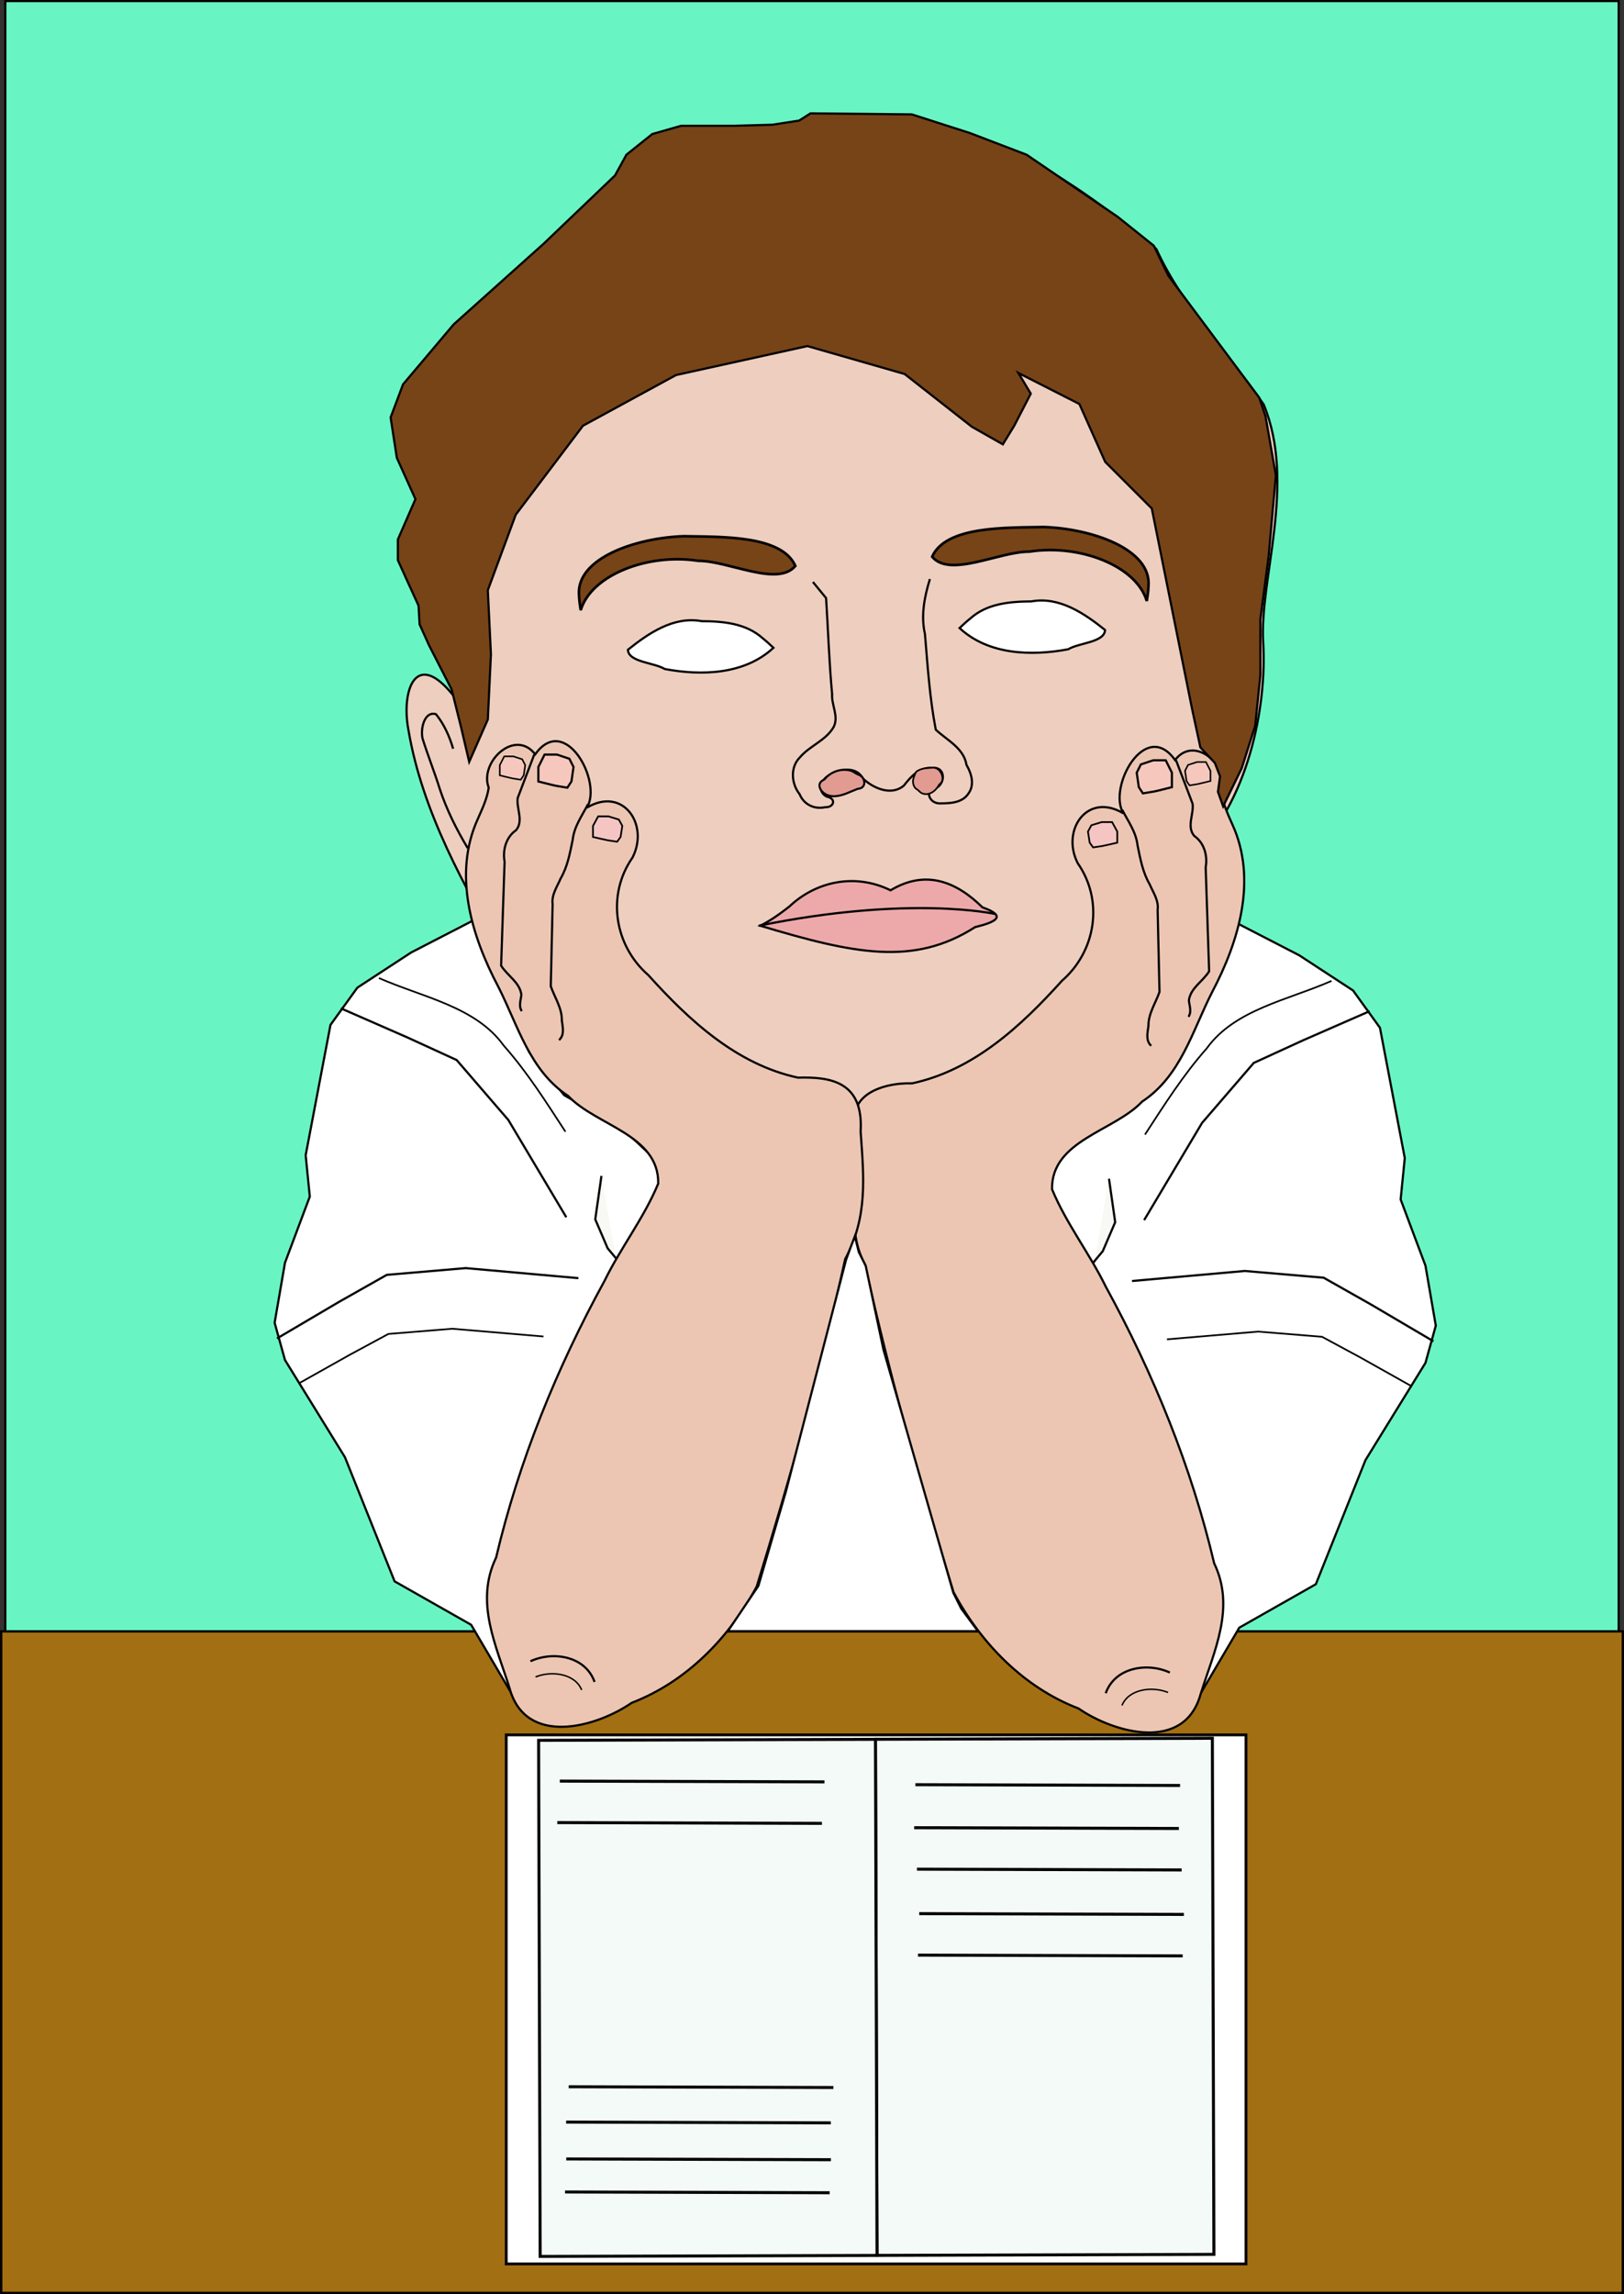 <?xml version="1.0" encoding="UTF-8" standalone="no"?>
<!-- Generator: Adobe Illustrator 13.0.1, SVG Export Plug-In . SVG Version: 6.00 Build 14948)  -->

<svg
   xmlns:dc="http://purl.org/dc/elements/1.1/"
   xmlns:cc="http://creativecommons.org/ns#"
   xmlns:rdf="http://www.w3.org/1999/02/22-rdf-syntax-ns#"
   xmlns:svg="http://www.w3.org/2000/svg"
   xmlns="http://www.w3.org/2000/svg"
   xmlns:sodipodi="http://sodipodi.sourceforge.net/DTD/sodipodi-0.dtd"
   xmlns:inkscape="http://www.inkscape.org/namespaces/inkscape"
   version="1.0"
   id="svg2"
   sodipodi:version="0.32"
   sodipodi:docname="Reading.svg"
   inkscape:version="0.48.2 r9819"
   inkscape:label="Pozad               "
   x="0px"
   y="0px"
   width="306.653px"
   height="433.14px"
   viewBox="218.094 229.295 306.653 433.14"
   enable-background="new 218.094 229.295 306.653 433.14"
   xml:space="preserve"><rect x="218.094" y="229.295" width="306.653" height="433.14" fill="#333333" stroke="none"/><defs
   id="defs73" />
<sodipodi:namedview
   id="base"
   showguides="true"
   inkscape:guide-bbox="true"
   inkscape:current-layer="g3264"
   inkscape:window-y="0"
   inkscape:window-x="0"
   inkscape:cy="278.52372"
   inkscape:cx="111.24375"
   inkscape:zoom="1.4862946"
   pagecolor="#ffffff"
   bordercolor="#666666"
   borderopacity="1.0"
   inkscape:pageopacity="0.0"
   inkscape:window-width="1024"
   inkscape:pageshadow="2"
   inkscape:window-height="710"
   inkscape:document-units="px"
   showgrid="false"
   inkscape:window-maximized="0">
	</sodipodi:namedview>
<g
   id="layer1"
   transform="translate(0.544,0.5)"
   inkscape:groupmode="layer"
   inkscape:label="Vrstva 1">
	
		<g
   id="g3264"
   inkscape:export-ydpi="90"
   inkscape:export-xdpi="90"
   inkscape:export-filename="/windows/E/Projekt_Kliparty/9.C prace/Jakeschova/Cliparty/          innosti/cteni.png">
		
			<rect
   id="rect16424"
   x="218.554"
   y="229"
   fill="#68F5C3"
   stroke="#060303"
   stroke-width="0.41"
   width="304.644"
   height="328.078" />
		
			<rect
   id="rect14968"
   x="217.773"
   y="536.807"
   fill="#A26F12"
   stroke="#060303"
   stroke-width="0.447"
   width="306.207"
   height="124.904" />
		<g
   id="g8904"
   transform="matrix(-1,0,0,1,787.09,-1.985)">
			<path
   id="path8906"
   fill="#FFFFFF"
   stroke="#000000"
   stroke-width="0.41"
   d="M479.796,404.364l12.108,6.249l10.155,6.64     l5.077,7.03l4.687,24.606l-0.781,7.811l4.687,12.498l1.954,11.327l-1.954,7.03l-11.326,18.356l-9.374,23.434l-14.451,8.202     l-7.812,13.28l4.296-14.841v-4.297l-0.781-3.906l-0.782-2.344l-7.029-23.825l-8.202-17.575l-9.765-18.748l-5.858-10.936     l1.172-4.687l6.249-5.859l10.937-6.249l6.639-8.201l6.64-15.232L479.796,404.364z" />
			<path
   id="path8908"
   fill="#F8F9F4"
   stroke="#000000"
   stroke-width="0.41"
   d="M455.971,452.794l1.172,8.203l-2.344,5.467     l-1.952,2.344l0.391-0.391" />
			<path
   id="path8910"
   fill="none"
   stroke="#000000"
   stroke-width="0.41"
   d="M505.182,421.158l-12.498,5.467l-9.374,4.296     l-9.765,11.327l-10.936,18.357" />
			<path
   id="path8912"
   fill="none"
   stroke="#000000"
   stroke-width="0.32"
   d="M497.993,415.44     c-8.206,3.617-18.287,5.395-23.553,12.729c-4.487,5.07-8.04,10.715-11.669,16.282" />
			<path
   id="path8914"
   fill="none"
   stroke="#000000"
   stroke-width="0.41"
   d="M517.235,483.48l-11.754-6.923l-8.975-5.077     l-14.899-1.275l-21.283,1.897" />
			<path
   id="path8916"
   fill="none"
   stroke="#000000"
   stroke-width="0.324"
   d="M512.978,491.895l-9.512-5.342l-7.262-3.918     l-12.058-0.983l-17.223,1.462" />
		</g>
		<g
   id="g8896"
   transform="translate(-1.346,-0.673)">
			<path
   id="path8873"
   fill="#FFFFFF"
   stroke="#000000"
   stroke-width="0.41"
   d="M452.127,403.591l12.107,6.249l10.154,6.64     l5.077,7.031l4.688,24.605l-0.78,7.812l4.686,12.499l1.953,11.326l-1.953,7.031l-11.326,18.357l-9.374,23.434l-14.45,8.201     l-7.812,13.279l4.296-14.841v-4.298l-0.78-3.905l-0.782-2.343l-7.03-23.825l-8.201-17.576l-9.765-18.747l-5.857-10.936     l1.171-4.687l6.25-5.859l10.936-6.25l6.64-8.202l6.641-15.232L452.127,403.591z" />
			<path
   id="path8875"
   fill="#F8F9F4"
   stroke="#000000"
   stroke-width="0.41"
   d="M428.301,452.021l1.172,8.202l-2.344,5.468     l-1.953,2.344l0.391-0.391" />
			<path
   id="path8879"
   fill="none"
   stroke="#000000"
   stroke-width="0.41"
   d="M477.513,420.385l-12.498,5.468l-9.374,4.296     l-9.764,11.327l-10.937,18.356" />
			<path
   id="path8881"
   fill="none"
   stroke="#000000"
   stroke-width="0.32"
   d="M470.323,414.667     c-8.206,3.616-18.286,5.394-23.553,12.729c-4.487,5.069-8.04,10.715-11.67,16.282" />
			<path
   id="path8890"
   fill="none"
   stroke="#000000"
   stroke-width="0.41"
   d="M489.565,482.707l-11.755-6.923l-8.974-5.078     l-14.9-1.274l-21.283,1.896" />
			<path
   id="path8892"
   fill="none"
   stroke="#000000"
   stroke-width="0.324"
   d="M485.308,491.122l-9.513-5.342l-7.262-3.918     l-12.058-0.983l-17.222,1.463" />
		</g>
		<path
   id="path8944"
   sodipodi:nodetypes="cccscccccccccccc"
   fill="#EECEBE"
   stroke="#000000"
   stroke-width="0.41"
   d="    M389.83,251.127c17.869,3.148,32.559,13.342,46.062,24.684c5.021,10.932,13.497,19.617,20.257,29.312    c6.23,14.995-0.798,32.967-0.08,44.923c0.751,12.544-3.006,30.354-13.265,40.081c-15.54,17.463-31.081,34.926-46.622,52.389    c-18.319,1.013-36.639,2.026-54.958,3.039c-10.59-10.935-22.121-21.435-28.126-35.791c-7.84-13.504-15.805-27.643-18.429-43.169    c-1.383-7.301,1.306-15.334,8.355-6.639c4.239,3.303-7.059-10.357-5.627-15.764c-3.775-7.973-6.772-9.338-0.676-20.16    c-5.755-11.582-6.894-18.185,1.971-27.052c10.281-13.334,24.494-22.584,36.021-34.637c7.405-16.115,24.957-4.89,36.771-11.469    C377.598,250.957,383.714,251.042,389.83,251.127z" />
		<g
   id="g8851">
			<path
   id="path8088"
   fill="#ECC6B3"
   stroke="#000000"
   stroke-width="0.41"
   d="M448.209,378.588     c1.829-4.823-4.965-11.279-8.781-6.294c-5.618-7.92-12.767,5.186-9.754,10.064c-6.852-4.093-11.809,3.206-8.617,9.425     c4.929,7.068,3.444,16.602-2.995,22.198c-7.684,8.53-16.659,16.856-28.257,19.352c-6.065-0.173-13.571,2.641-9.871,10.162     c0.55,8.019-3.311,16.12,0.961,24.082c4.592,20.852,10.421,41.426,16.709,61.829c5.17,9.655,13.24,17.979,23.593,21.958     c6.924,4.76,20.032,8.22,23.054-2.694c2.525-8.114,6.63-16.283,2.565-24.714c-4.317-18.263-11.451-35.782-20.465-52.231     c-3.076-6.298-7.495-11.947-10.154-18.401c-0.135-9.233,11.73-10.924,17.01-16.537c7.295-4.803,9.48-13.328,13.205-20.64     c5.068-9.591,8.603-21.305,3.823-31.729C449.407,382.536,448.511,380.643,448.209,378.588z" />
			<path
   id="path8093"
   fill="none"
   stroke="#000000"
   stroke-width="0.41"
   d="M429.461,381.713     c1.114,2.152,2.615,4.198,2.884,6.678c0.518,2.521,0.974,5.106,2.29,7.36c0.668,1.565,1.747,3.059,1.506,4.84     c0.116,5.164,0.233,10.328,0.351,15.491c-0.749,2.135-2.134,4.121-2.091,6.468c-0.168,1.225-0.549,2.746,0.528,3.687" />
			<path
   id="path8095"
   fill="none"
   stroke="#000000"
   stroke-width="0.41"
   d="M439.616,372.339     c1.041,2.734,2.083,5.468,3.124,8.202c0.265,2.015-1.167,4.283,0.3,6.067c1.914,1.333,2.562,3.757,2.172,5.96     c0.218,6.536,0.436,13.072,0.654,19.608c-1.159,1.909-3.507,3.119-3.824,5.496c0.094,1.019,0.575,2.162-0.082,3.097" />
			<path
   id="path8107"
   fill="#F6C7BD"
   stroke="#000000"
   stroke-width="0.41"
   d="M435.32,372.339c0.781,0,1.562,0,2.344,0     c0.39,0.781,0.78,1.562,1.171,2.343c0,0.912,0,1.823,0,2.734c-1.115,0.268-2.221,0.578-3.343,0.817     c-0.709,0.118-1.416,0.236-2.125,0.354c-0.26-0.398-0.538-0.785-0.784-1.19c-0.13-0.905-0.259-1.81-0.389-2.715     c0.262-0.521,0.521-1.042,0.781-1.562C433.758,372.86,434.538,372.599,435.32,372.339z" />
			<path
   id="path8121"
   fill="#F5C5C3"
   stroke="#000000"
   stroke-width="0.328"
   d="M425.588,384.008c0.651,0,1.303,0,1.954,0     c0.326,0.598,0.651,1.196,0.978,1.793c0,0.697,0,1.395,0,2.093c-0.931,0.206-1.853,0.442-2.788,0.625     c-0.589,0.091-1.181,0.181-1.771,0.271c-0.216-0.305-0.446-0.601-0.654-0.912c-0.107-0.692-0.215-1.385-0.322-2.078     c0.217-0.399,0.434-0.797,0.651-1.195C424.285,384.406,424.936,384.207,425.588,384.008z" />
			<path
   id="path8123"
   fill="#F6C7BD"
   stroke="#000000"
   stroke-width="0.293"
   d="M443.576,372.671c0.564,0,1.13,0,1.693,0     c0.283,0.552,0.565,1.103,0.847,1.655c0,0.643,0,1.287,0,1.93c-0.806,0.189-1.605,0.408-2.416,0.577     c-0.513,0.083-1.024,0.167-1.536,0.25c-0.188-0.282-0.389-0.554-0.567-0.84c-0.094-0.639-0.187-1.278-0.28-1.917     c0.188-0.368,0.376-0.735,0.564-1.103C442.446,373.039,443.011,372.855,443.576,372.671z" />
		</g>
		<g
   id="g8859"
   transform="matrix(-1,0,0,1,785.66,-2.614)">
			<path
   id="path8861"
   sodipodi:nodetypes="cccccccccccccccccc"
   fill="#ECC6B3"
   stroke="#000000"
   stroke-width="0.41"
   d="     M475.829,380.129c1.83-4.822-4.963-11.279-8.78-6.294c-5.619-7.92-12.767,5.186-9.755,10.064     c-6.85-4.093-11.809,3.207-8.617,9.424c4.929,7.069,3.446,16.603-2.995,22.198c-7.683,8.53-16.659,16.856-28.256,19.352     c-6.065-0.172-12.398,0.688-11.824,10.162c-0.621,8.801-1.357,16.119,2.914,24.083c4.592,20.852,10.42,41.427,16.708,61.828     c5.17,9.655,13.241,17.979,23.595,21.959c6.924,4.76,20.031,8.219,23.053-2.696c2.525-8.113,6.63-16.283,2.565-24.713     c-4.318-18.265-11.45-35.782-20.464-52.231c-3.077-6.298-7.495-11.947-10.154-18.4c-0.135-9.233,11.73-10.926,17.009-16.537     c7.294-4.803,9.48-13.328,13.205-20.64c5.069-9.592,8.603-21.305,3.824-31.729C477.028,384.077,476.132,382.184,475.829,380.129z     " />
			<path
   id="path8863"
   fill="none"
   stroke="#000000"
   stroke-width="0.41"
   d="M457.081,383.254     c1.114,2.153,2.615,4.199,2.884,6.678c0.517,2.522,0.973,5.106,2.291,7.36c0.667,1.565,1.746,3.059,1.504,4.84     c0.117,5.164,0.234,10.328,0.352,15.492c-0.75,2.135-2.135,4.121-2.092,6.467c-0.167,1.226-0.548,2.747,0.529,3.688" />
			<path
   id="path8865"
   fill="none"
   stroke="#000000"
   stroke-width="0.41"
   d="M467.236,373.88c1.041,2.734,2.083,5.468,3.125,8.201     c0.264,2.016-1.167,4.284,0.299,6.067c1.915,1.333,2.562,3.758,2.172,5.959c0.217,6.537,0.436,13.073,0.654,19.61     c-1.159,1.908-3.506,3.118-3.824,5.495c0.093,1.019,0.575,2.162-0.082,3.097" />
			<path
   id="path8867"
   fill="#F6C7BD"
   stroke="#000000"
   stroke-width="0.41"
   d="M462.94,373.88c0.782,0,1.562,0,2.343,0     c0.391,0.781,0.782,1.562,1.172,2.343c0,0.911,0,1.822,0,2.734c-1.115,0.268-2.221,0.577-3.343,0.818     c-0.708,0.118-1.417,0.236-2.125,0.354c-0.259-0.398-0.537-0.785-0.784-1.19c-0.129-0.905-0.258-1.81-0.388-2.715     c0.26-0.521,0.521-1.041,0.781-1.562C461.378,374.401,462.159,374.14,462.94,373.88z" />
			<path
   id="path8869"
   fill="#F5C5C3"
   stroke="#000000"
   stroke-width="0.328"
   d="M453.208,385.549c0.651,0,1.303,0,1.954,0     c0.326,0.598,0.651,1.196,0.977,1.794c0,0.697,0,1.395,0,2.092c-0.93,0.205-1.852,0.442-2.787,0.625     c-0.591,0.09-1.182,0.181-1.772,0.271c-0.216-0.305-0.447-0.601-0.654-0.912c-0.107-0.692-0.215-1.385-0.323-2.077     c0.217-0.399,0.435-0.798,0.651-1.196C451.906,385.948,452.557,385.748,453.208,385.549z" />
			<path
   id="path8871"
   fill="#F6C7BD"
   stroke="#000000"
   stroke-width="0.293"
   d="M471.196,374.213c0.564,0,1.129,0,1.694,0     c0.282,0.551,0.565,1.103,0.847,1.654c0,0.643,0,1.287,0,1.93c-0.806,0.189-1.606,0.409-2.417,0.578     c-0.512,0.083-1.025,0.167-1.536,0.25c-0.188-0.282-0.389-0.555-0.568-0.841c-0.094-0.639-0.187-1.278-0.28-1.917     c0.188-0.368,0.377-0.735,0.565-1.103C470.067,374.58,470.631,374.397,471.196,374.213z" />
		</g>
		<path
   id="path8918"
   fill="none"
   stroke="#000000"
   stroke-width="0.41"
   d="M438.444,544.58    c-4.267-1.975-10.373-0.99-12.107,3.905" />
		<path
   id="path8936"
   fill="none"
   stroke="#000000"
   stroke-width="0.41"
   d="M317.713,542.444    c4.267-1.974,10.373-0.988,12.108,3.907" />
		<path
   id="path8938"
   fill="none"
   stroke="#000000"
   stroke-width="0.276"
   d="M318.677,545.408c3.069-1.243,7.46-0.624,8.708,2.458" />
		<path
   id="path8940"
   fill="none"
   stroke="#000000"
   stroke-width="0.276"
   d="M438.111,548.338c-3.067-1.243-7.46-0.623-8.707,2.459    " />
		
			<path
   id="path9692"
   sodipodi:type="arc"
   sodipodi:ry="1.0092212"
   sodipodi:cy="265.50604"
   sodipodi:rx="1.3456283"
   sodipodi:cx="361.974"
   fill="#A12626"
   stroke="#060303"
   stroke-width="4.187"
   d="m 363.32,265.506 c 0,0.557 -0.602,1.009 -1.346,1.009 -0.743,0 -1.346,-0.452 -1.346,-1.009 0,-0.557 0.602,-1.009 1.346,-1.009 0.743,0 1.346,0.452 1.346,1.009 z" />
		<path
   id="path11881"
   fill="#FFFFFF"
   stroke="#000000"
   stroke-width="0.41"
   d="M398.739,347.374    c5.442,5.077,13.598,5.306,20.517,4.005c2.019-1.236,6.856-1.279,6.956-3.637c-3.907-3.131-8.644-6.368-13.925-5.397    c-4.05,0.023-8.372,0.391-11.533,3.237C400.051,346.143,399.391,346.756,398.739,347.374z" />
		
			<path
   id="path11883"
   sodipodi:type="arc"
   sodipodi:ry="9.4193983"
   sodipodi:cy="263.15118"
   sodipodi:rx="10.428619"
   sodipodi:cx="347.50851"
   fill="#226CE9"
   stroke="#060303"
   stroke-width="0.41"
   d="m 357.937,263.151 c 0,5.202 -4.669,9.419 -10.429,9.419 -5.76,0 -10.429,-4.217 -10.429,-9.419 0,-5.202 4.669,-9.419 10.429,-9.419 5.76,0 10.429,4.217 10.429,9.419 z" />
		
			<path
   id="path11885"
   sodipodi:type="arc"
   sodipodi:ry="1.0092212"
   sodipodi:cy="265.50604"
   sodipodi:rx="1.3456283"
   sodipodi:cx="361.974"
   fill="#FFFFFF"
   stroke="#060303"
   stroke-width="4.187"
   d="m 363.32,265.506 c 0,0.557 -0.602,1.009 -1.346,1.009 -0.743,0 -1.346,-0.452 -1.346,-1.009 0,-0.557 0.602,-1.009 1.346,-1.009 0.743,0 1.346,0.452 1.346,1.009 z" />
		<path
   id="path11887"
   fill="none"
   stroke="#000000"
   stroke-width="0.41"
   d="M393.142,338.122    c-1.039,3.335-1.73,6.914-0.938,10.38c0.508,6.038,0.897,12.105,2.044,18.066c2.126,1.987,5.291,3.467,5.798,6.637    c0.914,1.569,1.598,3.72,0.39,5.382c-1.115,1.759-3.384,1.887-5.249,1.889c-2.275,0.18-3.313-2.833-0.581-3.056    c1.565-1.162,1.293-3.927-1.027-3.634c-2.419-0.213-4.035,1.633-5.355,3.332c-2.361,1.99-5.71,0.539-7.685-1.292    c-1.243-2.279-3.857-1.934-5.866-0.89c-1.89,0.518-3.155,3.146-1.006,4.273c1.853,0.317,1.391,2.083-0.322,1.988    c-2.047,0.466-4.035-0.548-4.811-2.458c-1.563-1.977-1.816-5.075,0.055-6.95c1.874-2.211,4.942-3.188,6.396-5.77    c0.975-2.015-0.453-4.084-0.312-6.177c-0.561-6.031-0.75-12.087-1.138-18.13c-0.828-1.013-1.657-2.025-2.486-3.038" />
		<path
   id="path11893"
   fill="#E19B91"
   stroke="#000000"
   stroke-width="0.388"
   d="M379.69,375.071c0.8,0.257,1.336,1.276,0.929,2.06    c-0.217,0.421-0.704,0.579-1.141,0.608c-1.408,0.535-2.776,1.318-4.312,1.387c-0.87,0.042-1.785-0.23-2.378-0.9    c-0.404-0.42-0.698-1.111-0.355-1.656c0.179-0.335,0.561-0.458,0.835-0.67c1.188-1.45,3.26-2.139,5.05-1.562    C378.805,374.521,379.198,374.895,379.69,375.071z" />
		<path
   id="path11903"
   sodipodi:nodetypes="ccccccccc"
   fill="#E19B91"
   stroke="#000000"
   stroke-width="0.315"
   d="M390.646,377.795    c-0.527-0.258-0.879-1.277-0.611-2.061c0.143-0.42,0.463-1.359,0.749-1.389c0.927-0.534,1.826-0.536,2.836-0.605    c0.571-0.042,1.171,0.229,1.562,0.9c0.266,0.42,0.459,1.11,0.232,1.655c-0.117,0.336-0.368,0.459-0.548,0.67    c-0.781,1.45-2.143,2.139-3.32,1.562C391.226,378.345,390.969,377.972,390.646,377.795z" />
		<path
   id="path12631"
   fill="#774417"
   stroke="#000000"
   stroke-width="0.495"
   d="M434.093,342.265    c-2.003-6.678-12.751-10.803-22.193-9.315c-5.713-0.03-14.975,4.995-18.34,0.959c2.581-5.824,13.88-5.467,21.074-5.61    c8.891,0.283,20.398,4.096,19.778,11.195C434.375,340.42,434.234,341.343,434.093,342.265z" />
		<path
   id="path12641"
   fill="#774417"
   stroke="#000000"
   stroke-width="0.495"
   d="M327.203,344.001    c2.003-6.678,12.75-10.803,22.194-9.316c5.712-0.03,14.974,4.995,18.339,0.959c-2.58-5.825-13.879-5.467-21.074-5.61    c-8.89,0.283-20.398,4.096-19.777,11.195C326.922,342.156,327.061,343.079,327.203,344.001z" />
		<path
   id="path12750"
   sodipodi:nodetypes="cccccc"
   fill="#EDA9A9"
   stroke="#000000"
   stroke-width="0.41"
   d="M361.107,403.575    c17.693,5.308,28.972,7.691,40.561,0.268c3.882-0.958,6.173-2.046,1.394-3.737c-4.957-4.881-10.74-7.194-17.35-3.22    c-6.781-3.322-14.136-1.647-19.123,3.075C364.862,401.309,363.076,402.603,361.107,403.575z" />
		<path
   id="path12759"
   sodipodi:nodetypes="cc"
   fill="none"
   stroke="#000000"
   stroke-width="0.413"
   d="M360.833,403.575    c28.67-5.841,44.672-2.209,44.672-2.209" />
		<path
   id="path12761"
   fill="none"
   stroke="#000000"
   stroke-width="0.41"
   d="M303.387,359.939l1.104,3.038l1.105,3.866" />
		<path
   id="path12763"
   fill="none"
   stroke="#000000"
   stroke-width="0.41"
   d="M303.111,370.158    c-0.688-2.362-1.707-4.614-3.236-6.521c-2.25-0.661-2.979,2.942-2.518,4.652c1,3.204,2.264,6.339,3.262,9.553    c1.298,3.896,3.148,7.578,5.253,11.095" />
		<path
   id="path12771"
   d="m 304.587,366.002 1.562,6.64 3.515,-8.006 0.586,-12.303 -0.586,-12.108 5.273,-14.255 12.694,-16.795 17.575,-9.569 24.802,-5.468 18.356,5.272 12.693,9.96 5.858,3.319 2.148,-3.515 3.124,-6.054 -2.343,-3.905 11.521,5.858 4.883,10.936 8.787,8.788 7.617,37.885 1.562,7.226 2.734,2.929 0.977,2.539 -0.39,2.929 0.977,2.735 3.515,-7.226 2.539,-8.006 0.977,-9.569 v -10.545 l 1.562,-11.913 1.366,-15.232 -1.952,-11.132 -1.172,-3.515 -17.185,-23.043 -2.733,-5.664 -6.835,-5.468 -17.186,-11.717 -10.74,-4.102 -10.936,-3.515 -19.139,-0.195 -2.148,1.366 -5.077,0.781 -7.03,0.195 h -10.154 l -5.468,1.562 -4.883,3.906 -2.147,3.906 -13.475,12.889 -16.99,15.232 -9.568,11.327 -2.344,6.249 1.171,7.616 3.515,7.811 -3.319,7.616 v 3.906 l 3.906,8.592 0.196,3.515 1.757,3.905 4.296,8.398 1.756,7.032 z"
   inkscape:connector-curvature="0"
   style="fill:#774417;stroke:#000000;stroke-width:0.41" />
		<path
   id="path8954"
   fill="#FFFFFF"
   stroke="#000000"
   stroke-width="0.41"
   d="M363.593,351.102    c-5.442,5.077-13.598,5.306-20.517,4.006c-2.02-1.236-6.858-1.279-6.957-3.637c3.907-3.131,8.643-6.368,13.923-5.398    c4.051,0.023,8.372,0.391,11.535,3.238C362.28,349.871,362.939,350.484,363.593,351.102z" />
		
			
		
			
		<path
   id="path15696"
   fill="#FFFFFF"
   stroke="#000000"
   stroke-width="0.41"
   d="M354.986,536.771h47.226l-3.161-4.277    l-1.487-2.975l-13.2-45.924l-3.347-15.803l-1.302-2.603l-0.744-2.975l-0.929,2.416l-0.744,2.045l-11.342,43.693l-5.206,17.848    L354.986,536.771z" />
		
			<rect
   id="rect17226"
   x="313.142"
   y="556.349"
   fill="#FFFFFF"
   stroke="#060303"
   stroke-width="0.533"
   width="139.682"
   height="99.882" />
		
			<rect
   id="rect17154"
   x="382.942"
   y="557.127"
   transform="matrix(1 -0.003 0.003 1 -1.747 1.2)"
   fill="#F3FAF7"
   stroke="#060303"
   stroke-width="0.569"
   width="63.607"
   height="97.441" />
		
			<rect
   id="rect17156"
   x="319.338"
   y="557.313"
   transform="matrix(1 -0.003 0.003 1 -1.757 1.022)"
   fill="#F3FAF7"
   stroke="#060303"
   stroke-width="0.569"
   width="63.606"
   height="97.44" />
		<path
   id="path17167"
   fill="none"
   stroke="#000000"
   stroke-width="0.569"
   d="M324.24,642.649    c49.471,0.146,49.976,0.145,49.976,0.145" />
		<path
   id="path17169"
   fill="none"
   stroke="#000000"
   stroke-width="0.569"
   d="M391.121,590.099    c49.471,0.147,49.977,0.146,49.977,0.146" />
		<path
   id="path17171"
   fill="none"
   stroke="#000000"
   stroke-width="0.569"
   d="M390.891,597.931    c49.471,0.146,49.976,0.146,49.976,0.146" />
		<path
   id="path17173"
   fill="none"
   stroke="#000000"
   stroke-width="0.569"
   d="M390.697,581.701    c49.472,0.146,49.977,0.146,49.977,0.146" />
		<path
   id="path17175"
   fill="none"
   stroke="#000000"
   stroke-width="0.569"
   d="M390.169,573.873    c49.473,0.146,49.978,0.145,49.978,0.145" />
		<path
   id="path17177"
   fill="none"
   stroke="#000000"
   stroke-width="0.569"
   d="M390.399,565.752    c49.471,0.146,49.977,0.146,49.977,0.146" />
		<path
   id="path17179"
   fill="none"
   stroke="#000000"
   stroke-width="0.569"
   d="M324.474,636.414    c49.471,0.146,49.976,0.144,49.976,0.144" />
		<path
   id="path17181"
   fill="none"
   stroke="#000000"
   stroke-width="0.569"
   d="M324.453,629.454    c49.471,0.146,49.976,0.145,49.976,0.145" />
		<path
   id="path17183"
   fill="none"
   stroke="#000000"
   stroke-width="0.569"
   d="M324.939,622.781    c49.472,0.147,49.976,0.146,49.976,0.146" />
		<path
   id="path17185"
   fill="none"
   stroke="#000000"
   stroke-width="0.569"
   d="M323.258,565.076    c49.471,0.148,49.975,0.146,49.975,0.146" />
		<path
   id="path17187"
   fill="none"
   stroke="#000000"
   stroke-width="0.569"
   d="M322.775,572.907    c49.471,0.147,49.977,0.146,49.977,0.146" />
	</g>
</g>
</svg>